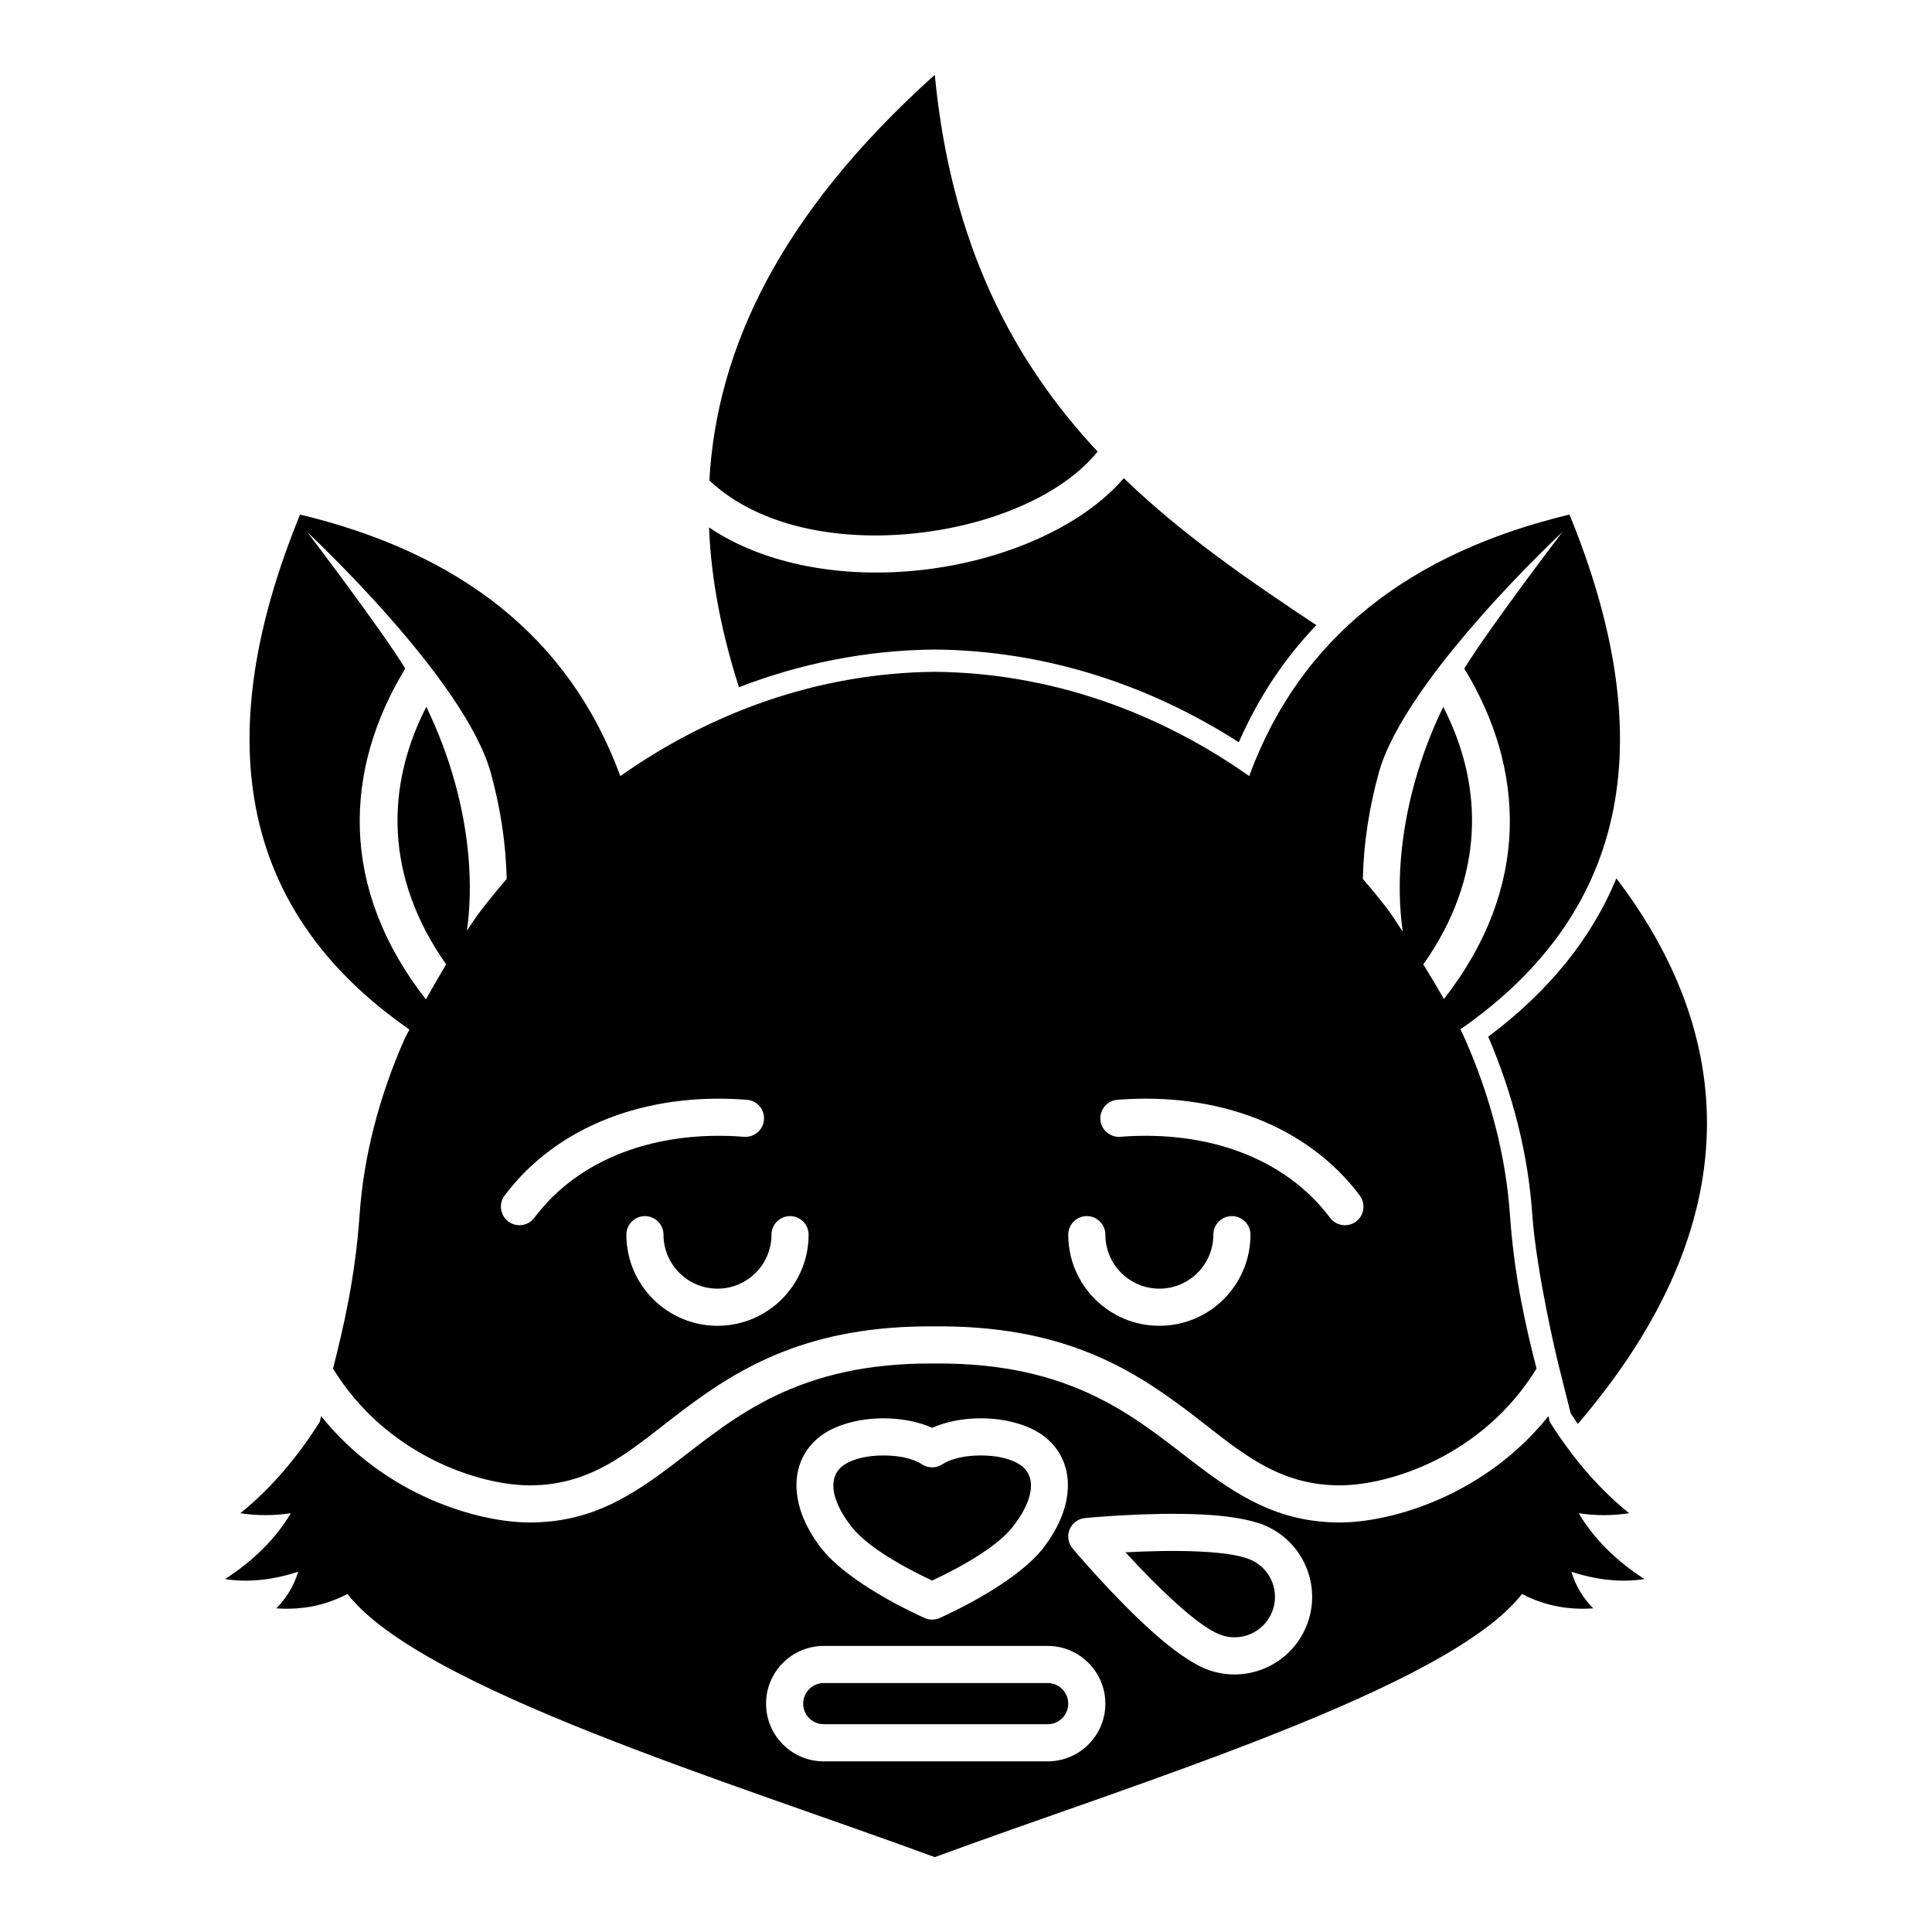 <?xml version="1.0" encoding="UTF-8"?>
<!-- Uploaded to: SVG Find, www.svgrepo.com, Generator: SVG Find Mixer Tools -->
<svg fill="#000000" width="800px" height="800px" version="1.1" viewBox="144 144 512 512" xmlns="http://www.w3.org/2000/svg">
 <path d="m229.1 519.28c16.727 20.938 41.426 28.191 55.281 28.191 16.344 0.008 27.285-7.176 38.816-15.992 15.344-11.73 31.98-26.461 68.488-26.133h0.078c36.496-0.328 53.148 14.402 68.488 26.133 11.531 8.816 22.473 16 38.809 15.992 13.863 0 38.562-7.254 55.289-28.191 0.121 0.52 0.238 1.031 0.355 1.531 6.082 9.617 13.047 17.773 21.039 24.207-4.457 0.68-8.926 0.68-13.383 0 4.055 6.781 9.891 12.586 17.445 17.457-6.375 0.977-12.852 0.176-19.383-1.938 1.23 4.023 3.273 7.133 5.812 9.691-7.055 0.504-13.293-0.887-18.883-3.809-19.441 25.004-101.85 49.93-155.63 69.738-53.785-19.809-136.19-44.734-155.64-69.738-5.578 2.922-11.828 4.312-18.871 3.809 2.527-2.559 4.586-5.668 5.816-9.691-6.547 2.113-13.012 2.914-19.395 1.938 7.566-4.871 13.391-10.676 17.453-17.457-4.465 0.68-8.922 0.68-13.391 0 8-6.434 14.957-14.59 21.047-24.207 0.117-0.5 0.227-1.012 0.355-1.531zm207.83 76.211c0-8.445-6.852-15.305-15.293-15.305h-59.336c-8.441 0-15.289 6.859-15.289 15.305 0 8.43 6.848 15.289 15.289 15.289h59.336c8.441 0 15.293-6.859 15.293-15.289zm-9.84 0c0 3-2.441 5.449-5.453 5.449h-59.336c-3.012 0-5.449-2.449-5.449-5.449 0-3.012 2.438-5.465 5.449-5.465h59.336c3.012 0 5.453 2.453 5.453 5.465zm4.438-49.191c-1.812 0.176-3.387 1.348-4.074 3.031-0.691 1.691-0.383 3.621 0.785 5.016 0 0 10.797 12.883 21.395 22.301 4.918 4.367 9.859 7.969 13.766 9.574 10.508 4.289 22.512-0.758 26.805-11.27 4.289-10.5-0.758-22.504-11.258-26.793-3.906-1.605-9.957-2.481-16.543-2.805-14.148-0.699-30.875 0.945-30.875 0.945zm10.734 9.082c5.656-0.305 12.961-0.531 19.66-0.207 5.285 0.266 10.164 0.809 13.305 2.086 5.469 2.242 8.105 8.5 5.863 13.973-2.234 5.481-8.492 8.109-13.973 5.875-3.141-1.281-7.008-4.309-10.953-7.824-5.016-4.457-10.074-9.73-13.902-13.902zm-51.227-33.004c-3.711-1.652-8.383-2.539-13.09-2.508-5.941 0.027-11.844 1.516-15.812 4.219-8.57 5.856-9.77 17.516-1.23 29.215 4.981 7.223 17.516 14.652 28.094 19.465 1.289 0.59 2.785 0.59 4.074 0 10.578-4.812 23.125-12.25 28.105-19.473 8.531-11.68 7.328-23.352-1.242-29.207-3.953-2.703-9.867-4.191-15.812-4.219-4.703-0.031-9.379 0.855-13.086 2.508zm-2.688 9.691c1.633 1.062 3.738 1.062 5.371 0 2.578-1.68 6.488-2.379 10.355-2.359 3.856 0.02 7.742 0.758 10.309 2.508 4.508 3.07 3.309 9.18-1.188 15.332-0.031 0.039-0.07 0.078-0.102 0.125-3.875 5.68-13.52 11.172-22.059 15.195-8.543-4.023-18.184-9.516-22.062-15.195-0.027-0.047-0.059-0.086-0.098-0.125-4.496-6.152-5.699-12.262-1.191-15.332 2.57-1.75 6.457-2.488 10.312-2.508 3.867-0.02 7.773 0.68 10.352 2.359zm86.699-182.4c13.562-36.969 42.785-59.199 84.883-69.305 23.633 57.77 17.148 104.41-28.91 136.41 0.453 0.902 0.855 1.75 1.191 2.516 6.719 15.195 10.852 31.02 11.934 46.555 1.141 16.543 4.191 29.629 7.047 40.848-14.133 23.043-38.848 30.938-52.133 30.938-17.703 0.008-27.809-10.352-41.082-20.281-14.848-11.109-33.043-22.133-66.262-21.848-33.203-0.285-51.406 10.738-66.246 21.848-13.281 9.93-23.379 20.289-41.082 20.281-13.281 0-38.012-7.894-52.133-30.938 2.844-11.219 5.906-24.305 7.047-40.848 1.082-15.535 5.215-31.359 11.926-46.555 0.129-0.285 0.582-1.16 1.27-2.457-46.129-32.012-52.633-78.672-28.98-136.47 42.098 10.105 71.312 32.336 84.871 69.305 23.746-16.738 52.242-27.328 83.336-27.633 31.086 0.305 59.582 10.895 83.324 27.633zm97.309 27.117c31.195 40.914 36.145 90.461-10.223 144.57-0.648-0.934-1.281-1.891-1.91-2.852l-0.148-0.66-3.156-12.566c-0.199-0.797-5.785-23.98-6.887-39.844-1.086-15.574-5.098-31.43-11.633-46.699 16.246-12.152 27.445-26.195 33.957-41.949zm-262.36 94.414c0 13.324 10.824 24.148 24.148 24.148 13.332 0 24.145-10.824 24.145-24.148 0-2.715-2.203-4.918-4.918-4.918-2.715 0-4.922 2.203-4.922 4.918 0 7.894-6.406 14.309-14.305 14.309-7.894 0-14.309-6.414-14.309-14.309 0-2.715-2.203-4.918-4.922-4.918-2.715 0-4.918 2.203-4.918 4.918zm117.1 0c0 13.324 10.824 24.148 24.145 24.148 13.336 0 24.148-10.824 24.148-24.148 0-2.715-2.203-4.918-4.918-4.918-2.719 0-4.922 2.203-4.922 4.918 0 7.894-6.406 14.309-14.309 14.309-7.891 0-14.305-6.414-14.305-14.309 0-2.715-2.207-4.918-4.922-4.918-2.715 0-4.918 2.203-4.918 4.918zm13.812-25.938c23.016-1.809 43.699 5.609 55.566 21.461 1.625 2.176 4.715 2.617 6.891 0.996 2.172-1.633 2.617-4.715 0.992-6.891-13.758-18.379-37.551-27.473-64.215-25.375-2.707 0.207-4.734 2.578-4.527 5.293 0.215 2.707 2.59 4.723 5.293 4.516zm-98.961-9.809c-26.676-2.098-50.457 6.996-64.215 25.375-1.633 2.176-1.191 5.258 0.984 6.891 2.176 1.621 5.266 1.18 6.887-0.996 11.867-15.852 32.562-23.27 55.566-21.461 2.707 0.207 5.078-1.809 5.293-4.516 0.219-2.715-1.809-5.086-4.516-5.293zm-63.676-58.52c-0.184-9.238-1.621-18.766-4.219-28.164-6.898-24.922-48.621-63.75-48.621-63.75s19.141 25.09 25.969 36.152c-16.277 26.715-17.633 58.133 5.473 87.684 1.621-2.894 3.473-6.121 5.359-9.309-16.234-22.988-16.137-47.035-5.254-68.223 3.148 6.484 5.699 13.246 7.586 20.074 3.672 13.273 4.902 26.855 3.18 39.23 1.359-2.086 2.648-3.953 3.789-5.441 2.156-2.801 4.406-5.559 6.738-8.254zm248.39 31.812c-1.742-3.031-3.633-6.188-5.473-9.16 16.266-23.008 16.168-47.066 5.285-68.262-3.148 6.484-5.699 13.246-7.586 20.074-3.699 13.371-4.922 27.07-3.141 39.527-1.867-2.914-3.219-4.93-3.543-5.352-2.242-2.941-4.586-5.828-7.035-8.641 0.188-9.238 1.633-18.766 4.231-28.164 6.898-24.922 48.621-63.75 48.621-63.75s-19.141 25.09-25.969 36.152c16.258 26.684 17.633 58.055-5.391 87.574zm-186.83-82.625c-4.469-13.953-7.352-28.066-7.934-42.344 14.977 10.066 35.562 13.434 55.422 11.375 22.176-2.301 43.266-11.363 54.504-24.434 15.672 15.125 33.434 27.297 51.027 38.949-8.453 8.824-15.34 19.148-20.555 31.035-23.398-14.996-50.824-24.285-80.512-24.57h-0.117c-18.273 0.176-35.691 3.758-51.836 9.988zm-7.844-54.789c1.949-34.719 18.52-70.477 59.738-107.5 4.379 45.543 21.148 76.262 43.16 99.848-9.637 11.848-28.723 19.621-48.582 21.68-20.074 2.074-41.141-1.676-54.316-14.031z" fill-rule="evenodd"/>
</svg>